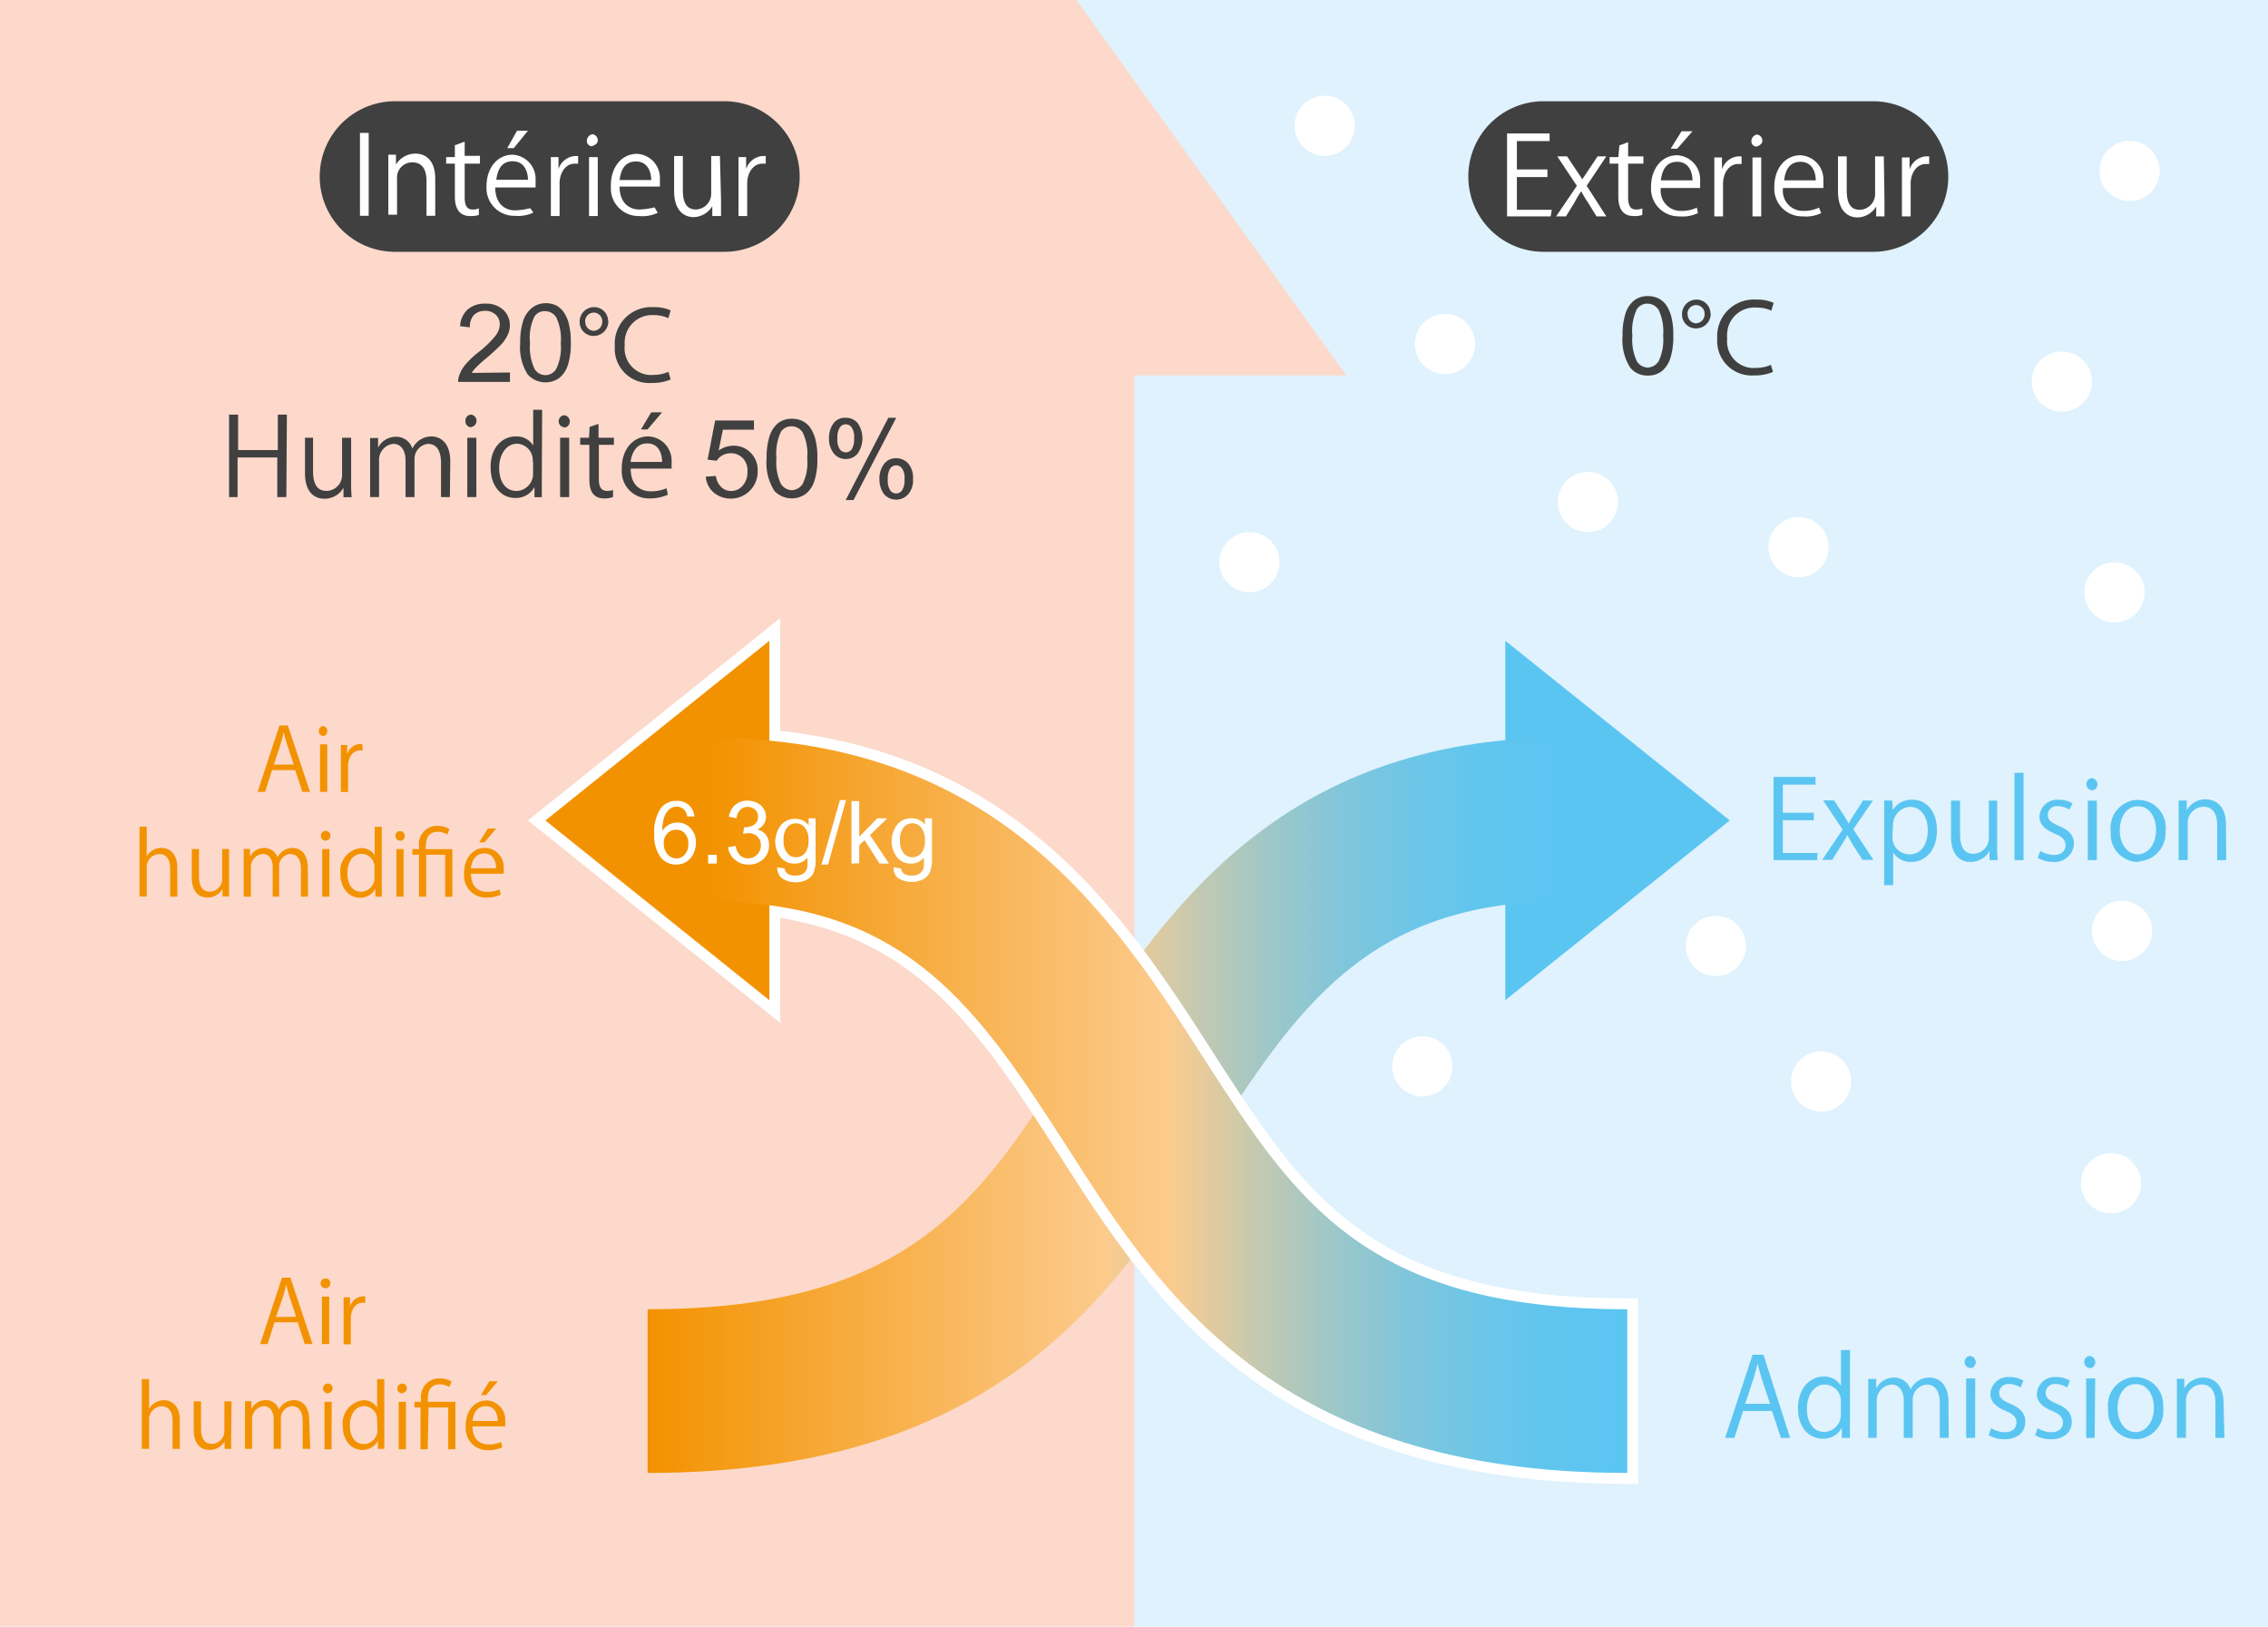 <svg id="Ebene_1" data-name="Ebene 1" xmlns="http://www.w3.org/2000/svg" xmlns:xlink="http://www.w3.org/1999/xlink" viewBox="0 0 207.92 149.08"><defs><style>.cls-3{fill:#f39200}.cls-4{fill:#404040}.cls-5{fill:#5bc5f2}.cls-7,.cls-9{fill:#fff}.cls-7{stroke:#fff;stroke-miterlimit:10;stroke-width:2px}</style><linearGradient id="Unbenannter_Verlauf" x1="59.37" y1="1029.29" x2="143.51" y2="1029.29" gradientTransform="translate(0 -928)" gradientUnits="userSpaceOnUse"><stop offset="0" stop-color="#f39200"/><stop offset=".5" stop-color="#fccb8d"/><stop offset=".52" stop-color="#f0cb95"/><stop offset=".6" stop-color="#c3c9b1"/><stop offset=".68" stop-color="#9dc7c8"/><stop offset=".76" stop-color="#80c6db"/><stop offset=".84" stop-color="#6cc6e8"/><stop offset=".92" stop-color="#5fc5ef"/><stop offset="1" stop-color="#5bc5f2"/></linearGradient><linearGradient id="Unbenannter_Verlauf_2" x1="65" y1="1029.31" x2="149.18" y2="1029.31" xlink:href="#Unbenannter_Verlauf"/></defs><g id="下地"><path d="M0 0h207.92v149.08H0z" fill="#dff2fd"/><path d="M98.68 0l24.75 34.41H104v114.67H0V0z" fill="#fcd9ca"/><path class="cls-3" d="M28.65 123.19h-.71l-.65-2h-2.12l-.64 2h-.68l2-6.09h.77zm-1.5-2.5l-.6-1.81c-.13-.41-.23-.79-.31-1.15-.08.36-.19.75-.3 1.13l-.64 1.85zm2.69-2.62a.45.45 0 1 1 .45-.45.45.45 0 0 1-.45.45zm.34 5.12h-.67v-4.35h.67zm3.31-3.79h-.24c-.72 0-1.09.71-1.09 1.45v2.36h-.66v-4.3h.59v.84a1.3 1.3 0 0 1 1.19-.94h.2zm-17 13.39h-.67v-2.57c0-.71-.25-1.33-1-1.33a1.19 1.19 0 0 0-1.15 1.23v2.67H13v-6.39h.67v2.71a1.61 1.61 0 0 1 1.35-.78c.54 0 1.46.33 1.46 1.81zm4.7-1.16v1.16h-.6v-.68a1.59 1.59 0 0 1-1.39.78c-.66 0-1.44-.38-1.44-1.88v-2.57h.67v2.45c0 .85.25 1.44 1 1.44a1.16 1.16 0 0 0 1.14-1.18v-2.71h.66zm7.25 1.16h-.69v-2.51c0-.85-.3-1.4-1-1.4a1.11 1.11 0 0 0-1 1.17v2.74h-.66v-2.68c0-.7-.29-1.23-.91-1.23a1.19 1.19 0 0 0-1.07 1.24v2.67h-.65v-4.36h.59v.7a1.46 1.46 0 0 1 1.33-.8 1.23 1.23 0 0 1 1.19.87 1.51 1.51 0 0 1 1.4-.87c.53 0 1.38.35 1.38 1.84zm1.62-5.08a.45.45 0 0 1 0-.9.42.42 0 0 1 .43.41.43.43 0 0 1-.4.46zm.33 5.12h-.64v-4.35h.66zm4.84-1.12v1.08h-.59v-.74a1.55 1.55 0 0 1-1.43.84c-1 0-1.79-.87-1.79-2.22a2.12 2.12 0 0 1 1.88-2.33 1.4 1.4 0 0 1 1.27.67v-2.61h.66zm-.66-1.53a1.21 1.21 0 0 0-1.12-1.3h-.06c-.82 0-1.31.76-1.31 1.76s.43 1.71 1.29 1.71A1.26 1.26 0 0 0 34.6 131zm2.3-2.47a.45.45 0 1 1 0-.9.41.41 0 0 1 .43.39.43.43 0 0 1-.4.46zm.34 5.12h-.66v-4.35h.66zm2 0h-.66V129H38v-.52h.6v-.27a1.68 1.68 0 0 1 1.47-1.87h.32a2 2 0 0 1 1 .28l-.2.51a1.67 1.67 0 0 0-.89-.25c-1.08 0-1.08 1-1.08 1.6h2.53v4.35h-.66V129h-1.8zm6.84-.18a3.18 3.18 0 0 1-1.36.27 2 2 0 0 1-2-2 1.48 1.48 0 0 1 0-.21c0-1.36.76-2.35 1.94-2.35a1.76 1.76 0 0 1 1.69 1.84.86.86 0 0 1 0 .16v.37h-3c0 1.21.7 1.66 1.48 1.66a2.84 2.84 0 0 0 1.15-.22zm-.42-2.41c0-.6-.24-1.36-1.1-1.36s-1.15.76-1.21 1.36zm-.77-3.64h.78l-1.08 1.27h-.48z"/><path class="cls-4" d="M46.75 34.14V35H42a1.57 1.57 0 0 1 .11-.61 3 3 0 0 1 .58-1 7.9 7.9 0 0 1 1.15-1.09 9.35 9.35 0 0 0 1.57-1.51 1.79 1.79 0 0 0 .41-1.06 1.18 1.18 0 0 0-.37-.88 1.36 1.36 0 0 0-1-.36 1.38 1.38 0 0 0-1 .38 1.53 1.53 0 0 0-.37 1.13l-.9-.1a2.2 2.2 0 0 1 .7-1.54 2.38 2.38 0 0 1 1.62-.53 2.29 2.29 0 0 1 1.64.57 1.9 1.9 0 0 1 .6 1.42 2 2 0 0 1-.18.84 3.44 3.44 0 0 1-.58.88c-.43.44-.89.86-1.36 1.26a12.12 12.12 0 0 0-1 .9 3.48 3.48 0 0 0-.38.48zm.94-2.69a6.43 6.43 0 0 1 .26-2 2.49 2.49 0 0 1 .78-1.2 2 2 0 0 1 1.27-.46 2.14 2.14 0 0 1 1 .21 2 2 0 0 1 .72.67 3.23 3.23 0 0 1 .44 1.07 6.83 6.83 0 0 1 .17 1.69 6.43 6.43 0 0 1-.26 2 2.54 2.54 0 0 1-.78 1.2 2.19 2.19 0 0 1-2.92-.32 4.65 4.65 0 0 1-.68-2.86zm.9 0A4.62 4.62 0 0 0 49 33.8a1.15 1.15 0 0 0 2 0 4.6 4.6 0 0 0 .41-2.34A4.62 4.62 0 0 0 51 29.1a1.2 1.2 0 0 0-1-.58 1.12 1.12 0 0 0-1 .48 4.48 4.48 0 0 0-.41 2.45zm7.18-2a1.34 1.34 0 0 1-1.32 1.34 1.27 1.27 0 0 1-1.31-1.23v-.06a1.32 1.32 0 0 1 1.29-1.35 1.28 1.28 0 0 1 1.32 1.24zm-2.11.05a.79.79 0 0 0 .76.82.81.81 0 0 0 .79-.83.79.79 0 0 0-.74-.84h-.05a.8.8 0 0 0-.78.84zm7.82 5.28a4.32 4.32 0 0 1-1.78.32 3.15 3.15 0 0 1-3.34-2.95v-.46a3.35 3.35 0 0 1 3.15-3.54h.37a3.65 3.65 0 0 1 1.6.3l-.21.71a3.19 3.19 0 0 0-1.36-.28 2.51 2.51 0 0 0-2.64 2.37 2.81 2.81 0 0 0 0 .41 2.45 2.45 0 0 0 2.17 2.7 2 2 0 0 0 .42 0 3.46 3.46 0 0 0 1.42-.28zM148.75 30.76a6.43 6.43 0 0 1 .26-2 2.52 2.52 0 0 1 .77-1.2 2 2 0 0 1 1.3-.42 2.16 2.16 0 0 1 1 .23 2 2 0 0 1 .72.67 3.72 3.72 0 0 1 .44 1.07 6.83 6.83 0 0 1 .16 1.69 6.43 6.43 0 0 1-.26 2 2.52 2.52 0 0 1-.77 1.2 2 2 0 0 1-1.3.42 2 2 0 0 1-1.63-.74 4.76 4.76 0 0 1-.69-2.92zm.9 0a4.62 4.62 0 0 0 .41 2.35 1.2 1.2 0 0 0 1 .58 1.24 1.24 0 0 0 1-.59 4.6 4.6 0 0 0 .41-2.34 4.62 4.62 0 0 0-.41-2.35 1.22 1.22 0 0 0-1-.58 1.14 1.14 0 0 0-1 .51 4.57 4.57 0 0 0-.41 2.42zm7.18-2a1.34 1.34 0 0 1-1.32 1.34 1.27 1.27 0 0 1-1.31-1.23v-.06a1.32 1.32 0 0 1 1.29-1.35 1.28 1.28 0 0 1 1.32 1.24v.06zm-2.11.05a.79.79 0 0 0 .76.82.81.81 0 0 0 .79-.83.79.79 0 0 0-.74-.84h-.05a.8.8 0 0 0-.78.84zm7.82 5.28a4.32 4.32 0 0 1-1.78.32 3.15 3.15 0 0 1-3.33-2.95 3.23 3.23 0 0 1 0-.44 3.35 3.35 0 0 1 3.13-3.56 3.23 3.23 0 0 1 .44 0 3.65 3.65 0 0 1 1.6.3l-.21.71a3.19 3.19 0 0 0-1.36-.28 2.5 2.5 0 0 0-2.69 2.31 2.26 2.26 0 0 0 0 .52 2.45 2.45 0 0 0 2.17 2.7 2 2 0 0 0 .42 0 3.46 3.46 0 0 0 1.42-.28z"/><path class="cls-5" d="M138 83.5v8.17l20.58-16.47L138 58.73z"/><path d="M59.37 135v-15c24 0 30.43-10 38.59-22.75 8.48-13.22 19-29.66 45.55-29.66v15c-18.32 0-24.76 10-32.92 22.76C102.11 118.6 91.55 135 59.37 135z" fill="url(#Unbenannter_Verlauf)"/><path class="cls-7" d="M70.53 66.9v-8.17L50 75.2l20.53 16.47z"/><path class="cls-7" d="M149.18 135C117 135 106.44 118.6 98 105.39c-8.2-12.72-14.64-22.76-33-22.76v-15c26.51 0 37.07 16.44 45.55 29.66C118.75 110 125.19 120 149.18 120z"/><path class="cls-3" d="M70.53 66.9v-8.17L50 75.2l20.53 16.47z"/><path d="M149.18 135C117 135 106.44 118.6 98 105.39c-8.2-12.72-14.64-22.76-33-22.76v-15c26.51 0 37.07 16.44 45.55 29.66C118.75 110 125.19 120 149.18 120z" fill="url(#Unbenannter_Verlauf_2)"/><path class="cls-9" d="M63.72 74.83H63a1.2 1.2 0 0 0-.26-.6 1 1 0 0 0-1.3-.11 1.51 1.51 0 0 0-.52.7 3.77 3.77 0 0 0-.2 1.33 1.73 1.73 0 0 1 .62-.58 1.71 1.71 0 0 1 .77-.18 1.61 1.61 0 0 1 1.2.51 1.89 1.89 0 0 1 .49 1.34 2.29 2.29 0 0 1-.23 1 1.69 1.69 0 0 1-1.56 1 1.76 1.76 0 0 1-1.43-.65 3.29 3.29 0 0 1-.6-2.12 3.86 3.86 0 0 1 .61-2.41 1.77 1.77 0 0 1 1.45-.66 1.54 1.54 0 0 1 1.62 1.43zm-2.87 2.46A1.74 1.74 0 0 0 61 78a1.28 1.28 0 0 0 .44.51 1.06 1.06 0 0 0 .58.17 1 1 0 0 0 .76-.36 1.4 1.4 0 0 0 .32-1 1.31 1.31 0 0 0-.31-.93 1 1 0 0 0-.8-.34 1.07 1.07 0 0 0-.81.34 1.2 1.2 0 0 0-.33.9zm4.07 1.86v-.8h.8v.8zm1.83-1.51l.7-.1a1.57 1.57 0 0 0 .41.87 1.09 1.09 0 0 0 .71.26 1.16 1.16 0 0 0 1.18-1.2 1.05 1.05 0 0 0-.31-.79 1.12 1.12 0 0 0-.81-.32 2.09 2.09 0 0 0-.5.08l.08-.62h.12a1.52 1.52 0 0 0 .8-.23.81.81 0 0 0 .36-.73.82.82 0 0 0-.26-.64 1 1 0 0 0-1.36 0 1.3 1.3 0 0 0-.35.77l-.7-.13a1.78 1.78 0 0 1 .58-1.09 1.75 1.75 0 0 1 1.14-.39 2 2 0 0 1 .86.2 1.41 1.41 0 0 1 .61.55 1.38 1.38 0 0 1 .21.74 1.22 1.22 0 0 1-.2.67 1.34 1.34 0 0 1-.59.49 1.35 1.35 0 0 1 .79.49 1.52 1.52 0 0 1 .28.92 1.7 1.7 0 0 1-.5 1.28 1.91 1.91 0 0 1-1.38.52 1.79 1.79 0 0 1-1.25-.45 1.64 1.64 0 0 1-.62-1.16zm4.51 1.85l.68.11a.64.64 0 0 0 .24.46 1.15 1.15 0 0 0 .72.19 1.24 1.24 0 0 0 .75-.19 1 1 0 0 0 .36-.55 4.51 4.51 0 0 0 0-.9 1.43 1.43 0 0 1-1.15.54 1.57 1.57 0 0 1-1.32-.62 2.32 2.32 0 0 1-.47-1.48 3 3 0 0 1 .26-1 1.65 1.65 0 0 1 1.59-1 1.49 1.49 0 0 1 1.21.59V75h.64v3.59a3.37 3.37 0 0 1-.19 1.41 1.44 1.44 0 0 1-.63.64 2.32 2.32 0 0 1-2.2-.1 1.14 1.14 0 0 1-.49-1.05zm.58-2.49a1.75 1.75 0 0 0 .33 1.19 1 1 0 0 0 .81.38 1.05 1.05 0 0 0 .81-.37 1.77 1.77 0 0 0 .33-1.2 1.7 1.7 0 0 0-.34-1.15 1 1 0 0 0-.81-.39 1 1 0 0 0-.8.38 1.67 1.67 0 0 0-.33 1.16zm3.47 2.25L77 73.33h.56l-1.65 5.92zm2.75-.1v-5.73h.71v3.27L80.43 75h.91l-1.58 1.54 1.74 2.61h-.87L79.26 77l-.49.48v1.64zm3.87.34l.68.11a.64.64 0 0 0 .24.46 1.22 1.22 0 0 0 .72.19 1.24 1.24 0 0 0 .75-.19 1 1 0 0 0 .36-.55 4.51 4.51 0 0 0 0-.9 1.43 1.43 0 0 1-1.15.54 1.57 1.57 0 0 1-1.32-.62 2.4 2.4 0 0 1-.47-1.48A2.58 2.58 0 0 1 82 76a1.63 1.63 0 0 1 1.58-1 1.49 1.49 0 0 1 1.21.59V75h.65v3.59a3.36 3.36 0 0 1-.2 1.37 1.44 1.44 0 0 1-.63.64 2.42 2.42 0 0 1-2.25-.1 1.13 1.13 0 0 1-.43-1.01zm.58-2.49a1.75 1.75 0 0 0 .33 1.19 1 1 0 0 0 .81.38 1.05 1.05 0 0 0 .81-.37 1.77 1.77 0 0 0 .33-1.2 1.7 1.7 0 0 0-.34-1.15 1 1 0 0 0-.81-.39 1 1 0 0 0-.8.38 1.67 1.67 0 0 0-.33 1.16z"/><circle class="cls-9" cx="189.02" cy="34.98" r="2.76"/><circle class="cls-9" cx="193.85" cy="54.29" r="2.76"/><circle class="cls-9" cx="114.54" cy="51.53" r="2.76"/><circle class="cls-9" cx="132.47" cy="31.53" r="2.76"/><circle class="cls-9" cx="194.54" cy="85.32" r="2.76"/><circle class="cls-9" cx="157.3" cy="86.7" r="2.76"/><circle class="cls-9" cx="166.95" cy="99.12" r="2.76"/><circle class="cls-9" cx="193.53" cy="108.45" r="2.76"/><circle class="cls-9" cx="130.4" cy="97.74" r="2.76"/><circle class="cls-9" cx="164.88" cy="50.15" r="2.76"/><circle class="cls-9" cx="145.57" cy="46.01" r="2.76"/><circle class="cls-9" cx="121.44" cy="11.53" r="2.76"/><circle class="cls-9" cx="195.23" cy="15.67" r="2.76"/></g><path class="cls-5" d="M164.11 131.79h-.84l-.82-2.47h-2.65l-.8 2.47h-.85l2.52-7.62h1zm-1.84-3.13l-.75-2.26c-.16-.52-.29-1-.39-1.45-.1.46-.24.94-.38 1.42l-.76 2.29zm7.32 1.78v1.35h-.74v-.93a1.9 1.9 0 0 1-1.78 1c-1.26 0-2.24-1.09-2.24-2.77 0-1.84 1.08-2.92 2.35-2.92a1.76 1.76 0 0 1 1.59.84v-3.27h.83zm-.83-1.92a1.5 1.5 0 0 0-1.38-1.62h-.09c-1 0-1.64 1-1.64 2.21s.54 2.13 1.61 2.13a1.56 1.56 0 0 0 1.5-1.63v-1.08zm9.89 3.27h-.82v-3.15c0-1.06-.38-1.74-1.2-1.74a1.39 1.39 0 0 0-1.28 1.46v3.43h-.82v-3.36c0-.87-.37-1.53-1.14-1.53a1.49 1.49 0 0 0-1.34 1.55v3.34h-.78v-5.41h.73v.88a1.84 1.84 0 0 1 1.66-1 1.57 1.57 0 0 1 1.49 1.09 1.91 1.91 0 0 1 1.75-1.09c.67 0 1.73.43 1.73 2.3zm2-6.41a.54.54 0 0 1-.54-.54.54.54 0 0 1 .52-.56.57.57 0 0 1 .49.64.55.55 0 0 1-.49.49zm.42 6.41h-.82v-5.45h.83zm4.18-4.62a2.09 2.09 0 0 0-1.06-.32.82.82 0 0 0-.91.72.28.28 0 0 0 0 .09c0 .47.31.69 1 1 .88.36 1.39.82 1.39 1.64 0 1-.74 1.61-1.93 1.61a2.78 2.78 0 0 1-1.43-.37l.23-.64a2.56 2.56 0 0 0 1.23.37c.73 0 1.09-.39 1.09-.88s-.29-.79-1-1.08c-.92-.37-1.39-.88-1.39-1.54a1.62 1.62 0 0 1 1.66-1.56h.12a2.49 2.49 0 0 1 1.25.33zm4.26 0a2.09 2.09 0 0 0-1.06-.32.82.82 0 0 0-.91.72.28.28 0 0 0 0 .09c0 .47.31.69 1 1 .88.36 1.39.82 1.39 1.64 0 1-.74 1.61-1.93 1.61a2.78 2.78 0 0 1-1.43-.37l.23-.64a2.56 2.56 0 0 0 1.23.37c.73 0 1.09-.39 1.09-.88s-.29-.79-1-1.08c-.92-.37-1.39-.88-1.39-1.54a1.62 1.62 0 0 1 1.66-1.56h.12a2.49 2.49 0 0 1 1.25.33zm2.1-1.79a.54.54 0 0 1-.54-.54.54.54 0 0 1 .52-.56.57.57 0 0 1 .49.64.55.55 0 0 1-.49.49zm.42 6.41h-.78v-5.45h.83zm6.28-2.77a2.6 2.6 0 0 1-2.27 2.88h-.28a2.52 2.52 0 0 1-2.5-2.54 2.45 2.45 0 0 1 0-.27 2.59 2.59 0 0 1 2.27-2.87h.28a2.53 2.53 0 0 1 2.5 2.55 2.28 2.28 0 0 1 .02.23zm-2.51-2.16c-1.18 0-1.67 1.16-1.67 2.21 0 1.21.67 2.19 1.65 2.19s1.68-1 1.68-2.21c0-1-.47-2.19-1.66-2.19zm8.13 4.93h-.83v-3.23c0-.89-.32-1.67-1.27-1.67a1.48 1.48 0 0 0-1.43 1.53v3.36h-.83v-5.41h.68v.89a2 2 0 0 1 1.75-1c.68 0 1.84.41 1.84 2.26zM166.59 78.83h-4v-7.62h3.85v.7h-3v2.58h2.84v.69h-2.84v3h3.19zm5.11-5.45L169.9 76l1.85 2.81h-1l-.82-1.27c-.2-.33-.38-.63-.58-1-.17.34-.37.64-.58 1l-.8 1.27h-.92l1.87-2.78-1.78-2.67h1l.79 1.21c.2.31.37.59.55.91.17-.32.36-.62.55-.91l.77-1.21zm1.79.92a2 2 0 0 1 1.86-1c1.29 0 2.22 1.11 2.22 2.78 0 2-1.17 2.92-2.37 2.92a1.87 1.87 0 0 1-1.64-.87v3h-.83v-7.76h.75l.05.93zm0 2.38A1.55 1.55 0 0 0 175 78.3h.07c1.07 0 1.66-.92 1.66-2.22 0-1.13-.57-2.13-1.63-2.13a1.67 1.67 0 0 0-1.56 1.69zm9.6.7a13 13 0 0 0 .05 1.45h-.75V78a2 2 0 0 1-1.74 1c-.82 0-1.79-.47-1.79-2.35v-3.27h.83v3.07c0 1.06.31 1.8 1.22 1.8a1.44 1.44 0 0 0 1.42-1.46v-3.41h.76zm2.42 1.45h-.83v-8h.83zm4.2-4.62a1.91 1.91 0 0 0-1.06-.32.81.81 0 0 0-.91.71.34.34 0 0 0 0 .1c0 .47.31.69 1 1 .88.36 1.39.82 1.39 1.64a1.76 1.76 0 0 1-1.89 1.66 3 3 0 0 1-1.43-.37l.23-.64a2.67 2.67 0 0 0 1.23.37c.73 0 1.09-.39 1.09-.88s-.29-.79-1-1.08c-.92-.37-1.39-.88-1.39-1.54a1.61 1.61 0 0 1 1.66-1.56h.12a2.39 2.39 0 0 1 1.25.33zm2.1-1.79a.54.54 0 0 1-.54-.54.54.54 0 0 1 .52-.56.57.57 0 0 1 0 1.13zm.42 6.41h-.83v-5.45h.83zm6.28-2.77a2.58 2.58 0 0 1-2.27 2.87L196 79a2.52 2.52 0 0 1-2.5-2.54 2.45 2.45 0 0 1 0-.27 2.58 2.58 0 0 1 2.27-2.87 1.32 1.32 0 0 1 .28 0 2.52 2.52 0 0 1 2.5 2.54 2.45 2.45 0 0 1 .01.2zM196 73.9c-1.18 0-1.67 1.16-1.67 2.21 0 1.21.67 2.19 1.65 2.19s1.68-1 1.68-2.21c0-1-.47-2.19-1.66-2.19zm8.09 4.93h-.83v-3.22c0-.89-.32-1.67-1.27-1.67a1.48 1.48 0 0 0-1.43 1.53v3.36h-.83v-5.46h.74v.89a2 2 0 0 1 1.75-1c.68 0 1.84.41 1.84 2.26z"/><path class="cls-3" d="M28.42 72.58h-.7l-.66-2h-2.12l-.64 2h-.68l2-6.09h.77zm-1.49-2.5l-.6-1.81c-.13-.42-.24-.8-.32-1.16-.08.37-.19.75-.3 1.14l-.61 1.83zm2.68-2.62a.46.46 0 0 1 0-.91.42.42 0 0 1 .39.45.43.43 0 0 1-.4.46zm.39 5.12h-.66v-4.36H30zm3.26-3.8H33c-.72 0-1.09.71-1.09 1.44v2.37h-.66v-4.31h.58v.84a1.31 1.31 0 0 1 1.17-.93h.2zm-17 13.4h-.66v-2.57c0-.72-.26-1.33-1-1.33a1.18 1.18 0 0 0-1.15 1.21v2.68h-.66v-6.4h.66v2.71a1.57 1.57 0 0 1 1.35-.77c.53 0 1.45.33 1.45 1.81zM21 81v1.16h-.6v-.69a1.56 1.56 0 0 1-1.39.79c-.66 0-1.43-.38-1.43-1.88v-2.56h.66v2.46c0 .84.25 1.44 1 1.44a1.14 1.14 0 0 0 1.13-1.17v-2.73H21zm7.24 1.18h-.65v-2.52c0-.85-.31-1.39-1-1.39a1.11 1.11 0 0 0-1 1.17v2.74H25v-2.69c0-.69-.3-1.22-.91-1.22A1.19 1.19 0 0 0 23 79.51v2.67h-.66v-4.37h.58v.71a1.44 1.44 0 0 1 1.32-.8 1.26 1.26 0 0 1 1.2.87 1.52 1.52 0 0 1 1.4-.87c.54 0 1.38.34 1.38 1.84zm1.62-5.13a.45.45 0 0 1 0-.9.43.43 0 0 1 .43.43.42.42 0 0 1-.39.45zm.34 5.13h-.66v-4.36h.66zM35 81.1v1.08h-.59v-.74a1.53 1.53 0 0 1-1.42.84c-1 0-1.79-.88-1.79-2.22a2.12 2.12 0 0 1 1.88-2.33 1.4 1.4 0 0 1 1.27.67v-2.62H35zm-.67-1.53a1.21 1.21 0 0 0-1.08-1.31h-.09c-.83 0-1.31.77-1.31 1.77s.43 1.7 1.28 1.7a1.25 1.25 0 0 0 1.2-1.3v-.86zm2.35-2.52a.43.43 0 0 1-.43-.43.43.43 0 0 1 .41-.45.45.45 0 1 1 0 .9zm.32 5.13h-.66v-4.36H37zm2.07 0h-.66v-3.84h-.6v-.52h.6v-.26a1.67 1.67 0 0 1 1.47-1.86 1.15 1.15 0 0 1 .32 0 2.06 2.06 0 0 1 1 .28l-.2.51a1.58 1.58 0 0 0-.89-.25c-1.08 0-1.08 1-1.08 1.59h2.44v4.36h-.66v-3.85h-1.74zm6.84-.18a3.22 3.22 0 0 1-1.37.27 2 2 0 0 1-2-2 1.48 1.48 0 0 1 0-.21c0-1.37.77-2.35 1.94-2.35a1.77 1.77 0 0 1 1.7 1.83 1 1 0 0 1 0 .17v.37h-3c0 1.2.69 1.66 1.48 1.66a2.79 2.79 0 0 0 1.14-.22zm-.43-2.42c0-.59-.24-1.36-1.09-1.36s-1.15.76-1.22 1.36zm-.76-3.64h.77l-1.08 1.27h-.48z"/><path class="cls-4" d="M26.25 45.56h-.83v-3.63h-3.64v3.63H21V38h.83v3.25h3.64V38h.83zm5.94-1.44a13 13 0 0 0 .05 1.45h-.75v-.86a2 2 0 0 1-1.74 1c-.82 0-1.79-.47-1.79-2.35v-3.24h.74v3.07c0 1.06.31 1.8 1.22 1.8a1.44 1.44 0 0 0 1.44-1.43v-3.44h.83zm9.05 1.44h-.81v-3.14c0-1.06-.38-1.74-1.2-1.74A1.39 1.39 0 0 0 38 42.14v3.42h-.82v-3.35c0-.87-.37-1.53-1.14-1.53a1.48 1.48 0 0 0-1.29 1.55v3.33h-.82v-5.41h.73v.88a1.84 1.84 0 0 1 1.66-1 1.56 1.56 0 0 1 1.49 1.09A1.92 1.92 0 0 1 39.56 40c.67 0 1.72.43 1.72 2.3zm2-6.4a.54.54 0 0 1-.57-.51v-.09a.54.54 0 0 1 .52-.56.57.57 0 0 1 .49.64.55.55 0 0 1-.49.49zm.43 6.4h-.83v-5.44h.83zm6-1.34v1.35H49v-.93a1.94 1.94 0 0 1-1.78 1c-1.26 0-2.24-1.09-2.24-2.77C44.94 41.08 46 40 47.29 40a1.75 1.75 0 0 1 1.59.84v-3.28h.82zm-.83-1.92a1.51 1.51 0 0 0-1.38-1.63h-.06c-1 0-1.64 1-1.64 2.21S46.3 45 47.37 45a1.57 1.57 0 0 0 1.5-1.64V42.3zm2.92-3.14a.54.54 0 0 1-.54-.54.54.54 0 0 1 .52-.56.57.57 0 0 1 .49.64.55.55 0 0 1-.49.49zm.42 6.4h-.83v-5.44h.83zm1.87-6.43l.82-.28v1.27h1.41v.65H54.9v3.15c0 .69.21 1.07.74 1.07a1.52 1.52 0 0 0 .56-.08v.64a2 2 0 0 1-.81.13c-1.32 0-1.36-1.2-1.36-1.78v-3.13h-.84v-.65H54zm7.18 6.21a4 4 0 0 1-1.71.34 2.47 2.47 0 0 1-2.52-2.4v-.35c0-1.71 1-2.93 2.44-2.93a2.22 2.22 0 0 1 2.13 2.31 1.1 1.1 0 0 1 0 .18v.46h-3.75c0 1.51.87 2.08 1.85 2.08a3.51 3.51 0 0 0 1.43-.28zm-.53-3c0-.74-.3-1.7-1.37-1.7s-1.44 1-1.52 1.7zm-1-4.55h1l-1.34 1.57h-.6zm5 5.9l.93-.07a1.7 1.7 0 0 0 .47 1 1.27 1.27 0 0 0 .9.38 1.38 1.38 0 0 0 1.08-.48 1.8 1.8 0 0 0 .44-1.27A1.59 1.59 0 0 0 68.1 42a1.46 1.46 0 0 0-1.1-.46 1.6 1.6 0 0 0-.77.19 1.58 1.58 0 0 0-.53.5l-.83-.1.69-3.59h3.56v.84h-2.85l-.39 1.92a2.3 2.3 0 0 1 1.35-.45 2.14 2.14 0 0 1 1.59.65 2.23 2.23 0 0 1 .64 1.67 2.47 2.47 0 0 1-4 2 2.15 2.15 0 0 1-.76-1.48zM70.28 42a6.43 6.43 0 0 1 .26-2 2.6 2.6 0 0 1 .77-1.2 2 2 0 0 1 1.3-.42 2.16 2.16 0 0 1 1 .23 1.93 1.93 0 0 1 .72.67 3.23 3.23 0 0 1 .44 1.07 6.38 6.38 0 0 1 .16 1.69 6.15 6.15 0 0 1-.26 2 2.45 2.45 0 0 1-.77 1.2A2.19 2.19 0 0 1 71 45a4.76 4.76 0 0 1-.72-3zm.9 0a4.62 4.62 0 0 0 .41 2.35 1.26 1.26 0 0 0 1 .58 1.24 1.24 0 0 0 1-.59A4.4 4.4 0 0 0 74 42a4.42 4.42 0 0 0-.41-2.35 1.2 1.2 0 0 0-1-.58 1.14 1.14 0 0 0-1 .51 4.67 4.67 0 0 0-.41 2.42zM76 40.13a2.23 2.23 0 0 1 .39-1.3 1.3 1.3 0 0 1 1.12-.54 1.41 1.41 0 0 1 1.11.48 2.45 2.45 0 0 1 0 2.81 1.4 1.4 0 0 1-1.1.49 1.38 1.38 0 0 1-1.08-.51 2.17 2.17 0 0 1-.44-1.43zm1.53-1.24a.66.66 0 0 0-.54.29 1.73 1.73 0 0 0-.22 1 1.59 1.59 0 0 0 .22 1 .69.69 0 0 0 .54.28.66.66 0 0 0 .55-.28 1.73 1.73 0 0 0 .22-1 1.59 1.59 0 0 0-.22-1 .66.66 0 0 0-.55-.29zm0 6.94l3.91-7.54h.72l-3.91 7.54zm3.09-1.94a2.24 2.24 0 0 1 .4-1.33 1.32 1.32 0 0 1 1.12-.56 1.47 1.47 0 0 1 1.12.48 2 2 0 0 1 .44 1.43 1.93 1.93 0 0 1-.45 1.4 1.48 1.48 0 0 1-2.09.1l-.1-.1a2.22 2.22 0 0 1-.43-1.45zm1.54-1.24a.68.68 0 0 0-.55.29 1.73 1.73 0 0 0-.22 1 1.59 1.59 0 0 0 .22 1 .66.66 0 0 0 1.09 0 1.66 1.66 0 0 0 .22-1 1.53 1.53 0 0 0-.22-1 .65.65 0 0 0-.53-.29zM36.21 9.28h30.2a6.9 6.9 0 1 1 0 13.8h-30.2a6.9 6.9 0 0 1 0-13.8z"/><path class="cls-9" d="M33 12.18h.8v7.6H33zm6.9 7.6h-.8v-3.2c0-.9-.3-1.7-1.3-1.7a1.39 1.39 0 0 0-1.4 1.5v3.3h-.8v-5.5h.7v.9a2.1 2.1 0 0 1 1.8-1c.7 0 1.8.4 1.8 2.3zm1.9-6.5l.8-.3v1.3H44V15h-1.4v3.1c0 .7.2 1.1.7 1.1a1.27 1.27 0 0 0 .6-.1v.6a2.2 2.2 0 0 1-.8.1c-1.3 0-1.4-1.2-1.4-1.8v-3h-.8v-.6h.8v-1.1zm7.1 6.2a3.23 3.23 0 0 1-1.7.3 2.54 2.54 0 0 1-2.6-2.4v-.3c0-1.7 1-2.9 2.4-2.9a2.22 2.22 0 0 1 2.1 2.3v.7h-3.7c0 1.5.9 2.1 1.8 2.1a5.9 5.9 0 0 0 1.4-.2zm-.5-3c0-.7-.3-1.7-1.4-1.7s-1.4.9-1.5 1.7zm-1-4.5h1l-1.3 1.6h-.6zM53 15h-.3c-.9 0-1.4.9-1.4 1.8v3h-.8v-5.4h.7v1.1a1.72 1.72 0 0 1 1.5-1.2h.3zm1.3-1.6a.47.47 0 0 1-.5-.5.63.63 0 0 1 .5-.6.56.56 0 0 1 .5.6c.01.18-.19.38-.49.48zm.5 6.4H54v-5.4h.8zm5.5-.3a3.23 3.23 0 0 1-1.7.3 2.54 2.54 0 0 1-2.6-2.4V17c0-1.7 1-2.9 2.4-2.9a2.22 2.22 0 0 1 2.1 2.3v.7h-3.7c0 1.5.9 2.1 1.8 2.1A5.9 5.9 0 0 0 60 19zm-.6-3c0-.7-.3-1.7-1.4-1.7s-1.4.9-1.5 1.7zm6.4 1.8v1.5h-.8v-.9a2.06 2.06 0 0 1-1.7 1c-.8 0-1.8-.5-1.8-2.4v-3.2h.8v3.1c0 1.1.3 1.8 1.2 1.8a1.45 1.45 0 0 0 1.4-1.5v-3.4h.8zm4.1-3.3h-.3c-.9 0-1.4.9-1.4 1.8v3h-.8v-5.4h.7v1.1a1.72 1.72 0 0 1 1.5-1.2h.3z"/><path class="cls-4" d="M141.51 9.28h30.2a6.9 6.9 0 1 1 0 13.8h-30.2a6.9 6.9 0 1 1 0-13.8z"/><path class="cls-9" d="M142.16 19.83h-4v-7.6h3.9v.7h-3v2.6h2.8v.7h-2.8v3h3.2l-.1.6zm5.1-5.5l-1.8 2.7 1.8 2.8h-.9l-.8-1.3a8.79 8.79 0 0 1-.6-1 8.79 8.79 0 0 0-.6 1l-.8 1.3h-.9l1.9-2.8-1.8-2.7h.9l.8 1.2.6.9.6-.9.8-1.2zm1.2-1l.8-.3v1.3h1.4V15h-1.4v3.1c0 .7.2 1.1.7 1.1a1.27 1.27 0 0 0 .6-.1v.6a2.2 2.2 0 0 1-.8.1c-1.3 0-1.4-1.2-1.4-1.8v-3h-.8v-.6h.8l.1-1.1zm7.2 6.2a3.23 3.23 0 0 1-1.7.3 2.54 2.54 0 0 1-2.6-2.4v-.3c0-1.7 1-2.9 2.4-2.9a2.22 2.22 0 0 1 2.1 2.3v.7h-3.6a1.84 1.84 0 0 0 1.9 2.1 3.19 3.19 0 0 0 1.4-.3zm-.5-3c0-.7-.3-1.7-1.4-1.7s-1.4.9-1.5 1.7zm-1-4.5h1l-1.4 1.6h-.6zm5.5 3h-.3c-.9 0-1.4.9-1.4 1.8v3h-.8v-5.4h.7v1.1a1.72 1.72 0 0 1 1.5-1.2h.3zm1.4-1.6a.47.47 0 0 1-.5-.5.63.63 0 0 1 .5-.6.56.56 0 0 1 .5.6c0 .2-.2.4-.5.5zm.4 6.4h-.8v-5.4h.8zm5.5-.3a3.23 3.23 0 0 1-1.7.3 2.54 2.54 0 0 1-2.6-2.4v-.3c0-1.7 1-2.9 2.4-2.9a2.22 2.22 0 0 1 2.1 2.3v.7h-3.7a1.84 1.84 0 0 0 1.9 2.1 3.19 3.19 0 0 0 1.4-.3l.2.5zm-.5-3c0-.7-.3-1.7-1.4-1.7s-1.4.9-1.5 1.7zm6.3 1.8v1.5H172v-.9a2.06 2.06 0 0 1-1.7 1c-.8 0-1.8-.5-1.8-2.4v-3.2h.8v3.1c0 1.1.3 1.8 1.2 1.8a1.45 1.45 0 0 0 1.4-1.5v-3.4h.8zm4.1-3.3h-.3c-.9 0-1.4.9-1.4 1.8v3h-.8v-5.4h.7v1.1a1.72 1.72 0 0 1 1.5-1.2h.3z"/></svg>